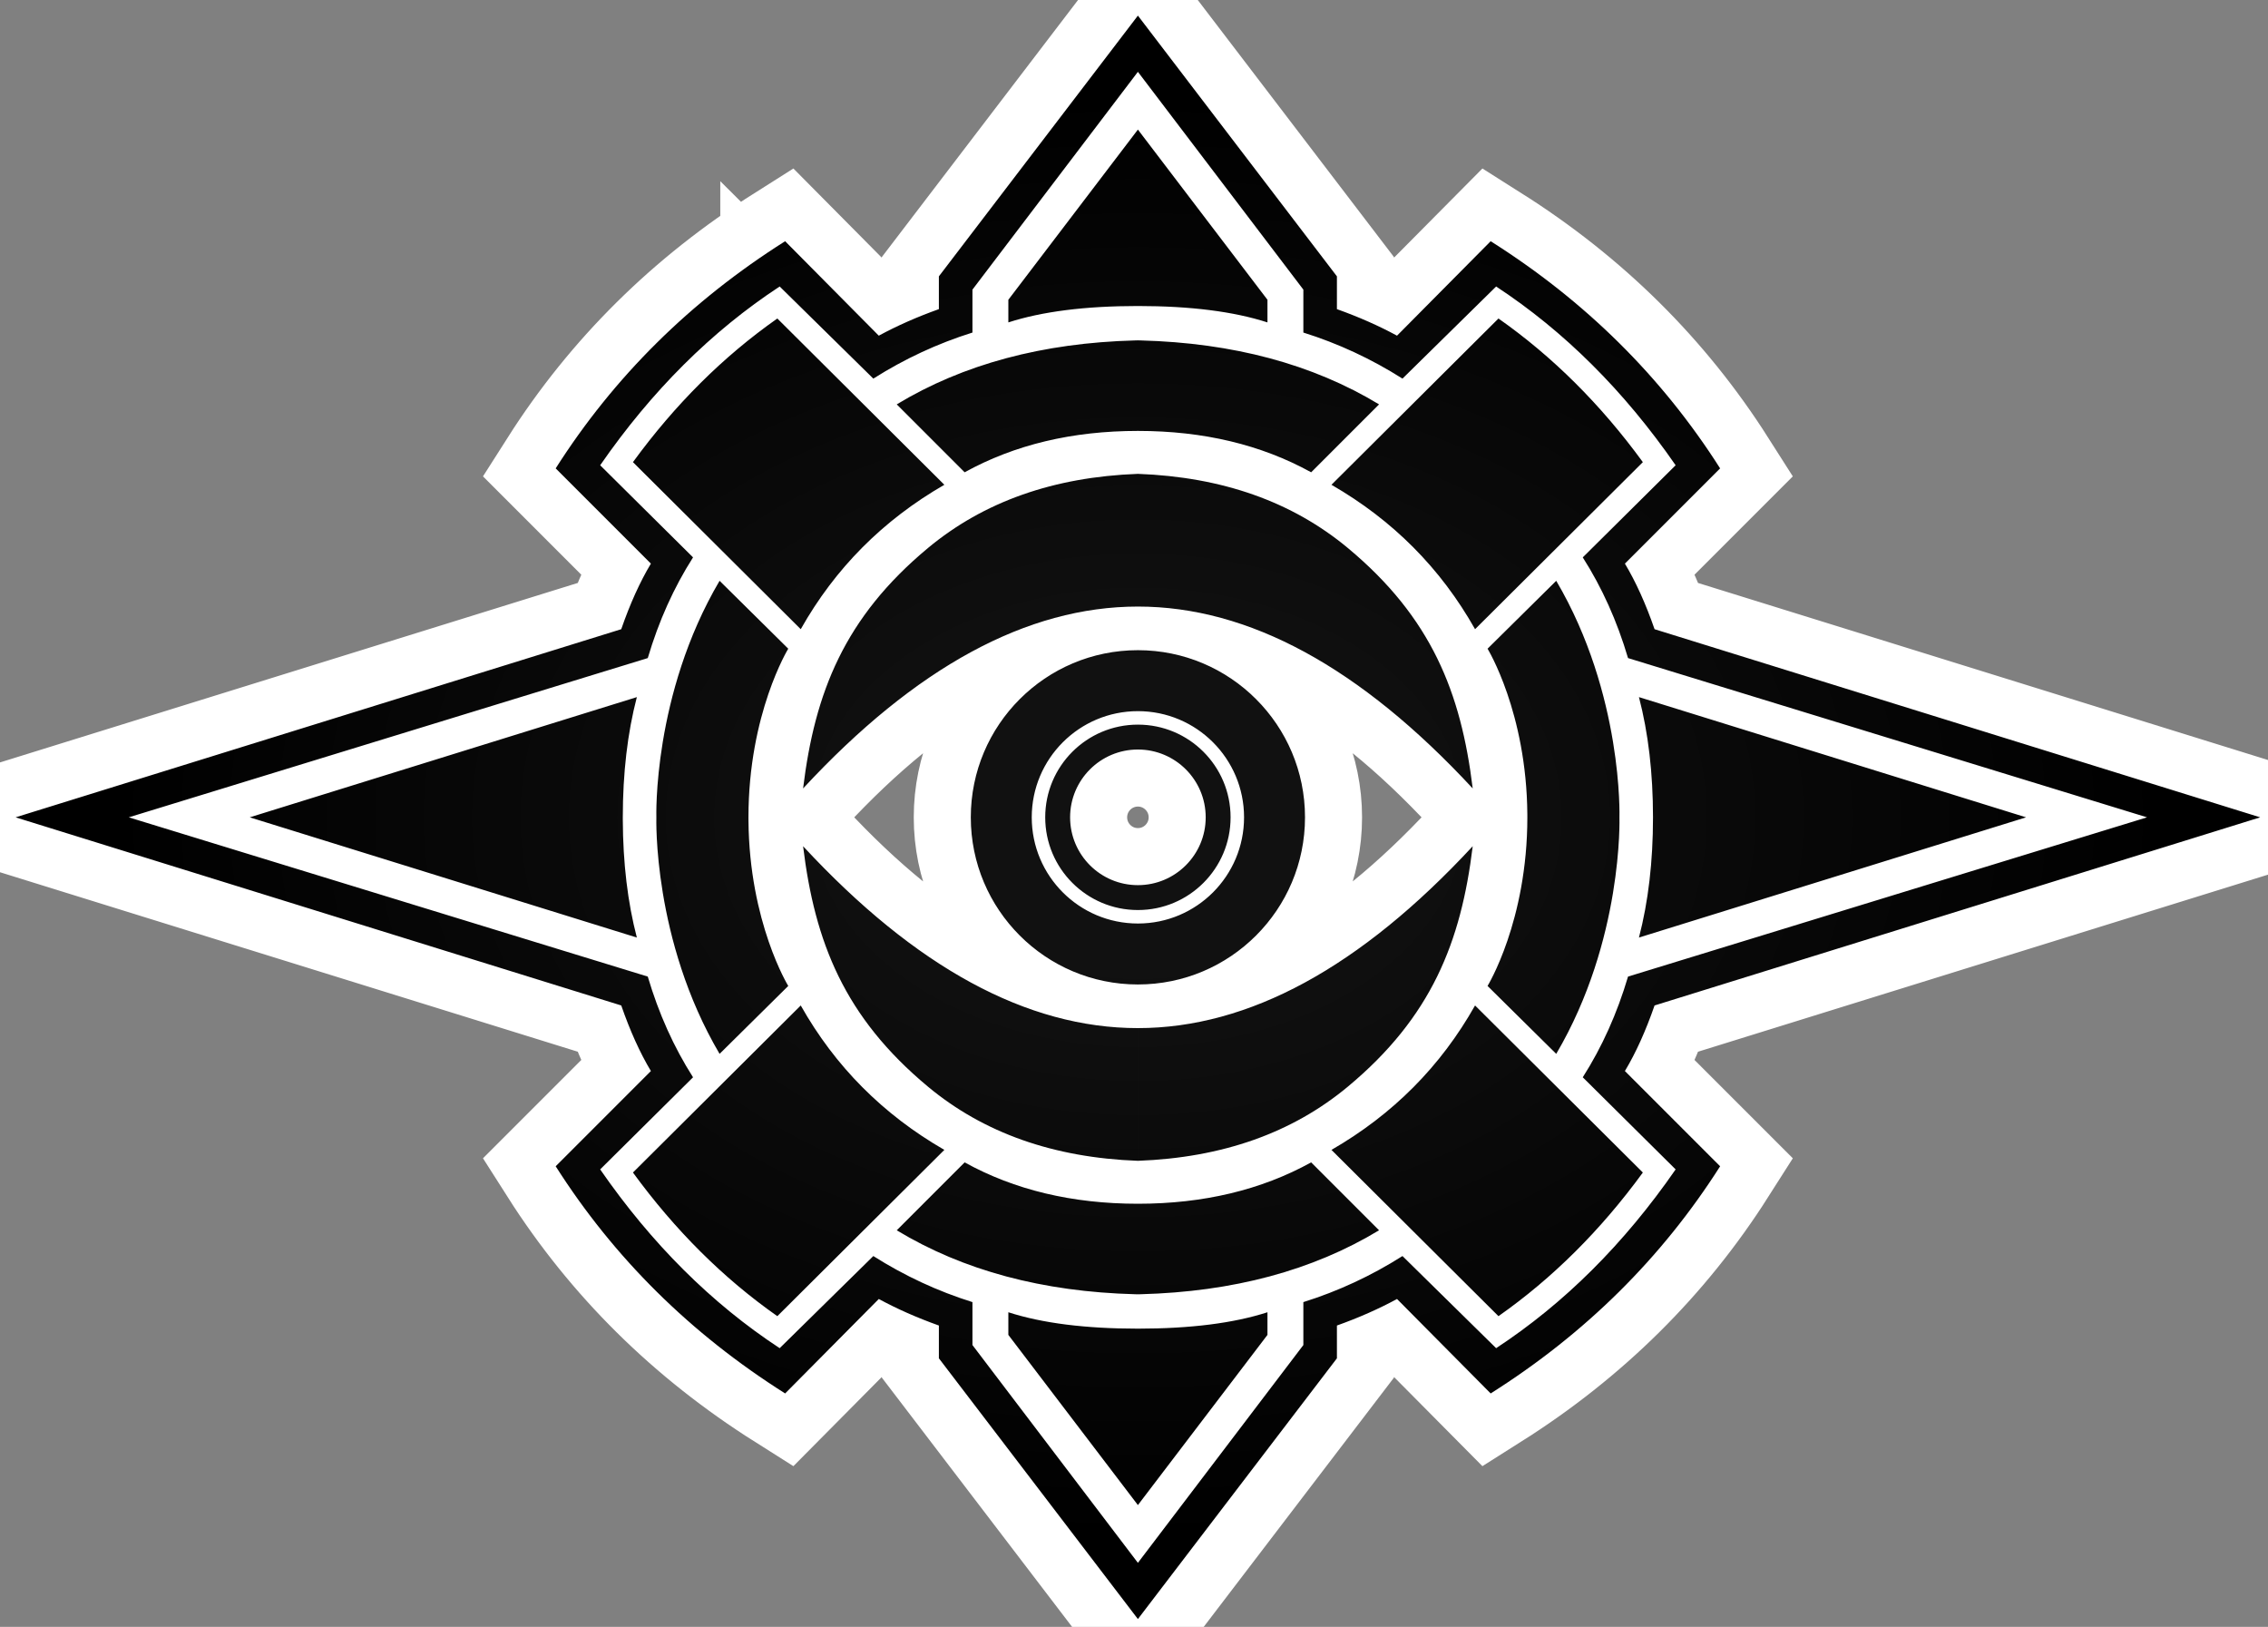 <?xml version="1.0" encoding="utf-8"?>
<svg xmlns="http://www.w3.org/2000/svg" version="1.1" viewBox="-10 -10 1453 1042">
  <rect x="-10" y="-10" width="1453" height="1042" fill="#808080" stroke="none"/>
  <radialGradient cx="50%" cy="50%" id="grad0" r="45%">
    <stop offset="0.2" stop-color="#111"/>
    <stop offset="1" stop-color="#000"/>
  </radialGradient>
  <path d="m719 0 127.5 167v21c14 5 26.833 10.667 38.5 17l60-60.5c60.667 38.333 109.667 86.833 147 145.5l-61 61c7 11.667 13.333 25.667 19 42l388 120.5-.039.012L1050 634c-5.667 16.333-12 30.333-19 42l61 61c-37.333 58.667-86.333 107.167-147 145.5L885 822c-11.667 6.333-24.5 12-38.5 17v21L719 1027 591.5 860v-21c-14-5-26.833-10.667-38.5-17l-60 60.5c-60.667-38.333-109.667-86.833-147-145.5l61-61c-7-11.667-13.333-25.667-19-42L0 513.5 388 393c5.667-16.333 12-30.333 19-42l-61-61c37.333-58.667 86.333-107.167 147-145.5l60 60.5c11.667-6.333 24.5-12 38.5-17v-21L719 0Zm0 36.001-.01.013L613 175.5V203c-22.333 7-43.5 16.833-63.5 29.5l-.054-.053L489.5 173.5c-43.667 28.667-82 66.833-115 114.5l.054.053L434 347c-12.333 19.333-22 40.833-29 64.5l-332.5 102 6.617 2.03L405 615.5c7 23.667 16.667 45.167 29 64.5l-59.446 58.947-.054.053c33 47.667 71.333 85.833 115 114.5l59.946-58.947.054-.053c20 12.667 41.167 22.5 63.5 29.5v27.5l105.99 139.486.01.013.01-.013L825 851.5V824c22.333-7 43.5-16.833 63.5-29.5l.054.053L948.5 853.5c43.667-28.667 82-66.833 115-114.5l-.054-.053L1004 680c12.333-19.333 22-40.833 29-64.5l332.5-102-332.5-102c-7-23.667-16.667-45.167-29-64.5l59.446-58.947.054-.053c-33-47.667-71.333-85.833-115-114.5l-59.946 58.947-.054.053c-20-12.667-41.167-22.5-63.5-29.5v-27.5L719.01 36.014 719 36ZM802 830.5V845l-83 108.999L636 845v-14.5c21.667 7 49.333 10.5 83 10.5s61.333-3.5 83-10.5ZM503 634c22 39 52.667 69.833 92 92.5L488 833c-34.667-24.333-65.5-55-92.5-92L503 634Zm432 0 107.5 107c-27 37-57.833 67.667-92.5 92L843 726.5c39.333-22.667 70-53.5 92-92.5ZM830 734.5l43.5 43.5c-42.57 25.74-93.47 39.392-152.703 40.956L719 819l-1.797-.044C657.97 817.392 607.07 803.74 564.5 778l43.5-43.5c32 17.667 69 26.5 111 26.5s79-8.833 111-26.5ZM933.5 532c-7.5 61.5-26.5 109.5-80 154-35.667 29.667-80.5 45.5-134.5 47.5v-85c71 0 142.5-38.833 214.5-116.5Zm-429 0c72 77.667 143.5 116.5 214.5 116.5v85c-54-2-98.833-17.833-134.5-47.5-53.5-44.5-72.5-92.5-80-154ZM451 362l43.784 43.287.106.104.07.07.036.035C495 405.5 469.5 447 469.5 513.5l.008 1.987c.5 65.339 25.492 106.013 25.488 106.017l-.036.035-.07.07-.106.104L451 665c-43-73-40.5-151.5-40.5-151.5S408 435 451 362Zm536 0c43 73 40.5 151.5 40.5 151.5.002.065 2.482 78.53-40.5 151.5l-43.784-43.287-.106-.104-.07-.07-.036-.035C943 621.5 968.5 580 968.5 513.5v-.001l-.008-1.986c-.5-65.339-25.492-106.013-25.488-106.017l.036-.035.07-.07.106-.104L987 362Zm-268 44.445c59.125 0 107.055 47.93 107.055 107.055 0 59.125-47.93 107.055-107.055 107.055-59.125 0-107.055-47.93-107.055-107.055 0-59.125 47.93-107.055 107.055-107.055ZM398 436.5c-6 23-9 48.667-9 77l.003 1.543c.107 27.723 3.106 52.875 8.997 75.457l-248-77 248-77Zm642 0 248 77-248 77c6-23 9-48.667 9-77s-3-54-9-77Zm-321 8.99c-37.561 0-68.01 30.449-68.01 68.01 0 37.561 30.449 68.01 68.01 68.01 37.561 0 68.01-30.449 68.01-68.01 0-37.561-30.449-68.01-68.01-68.01Zm0 8.632c32.793 0 59.378 26.585 59.378 59.378S751.793 572.878 719 572.878s-59.378-26.585-59.378-59.378 26.585-59.378 59.378-59.378Zm0 15.943c-23.988 0-43.435 19.447-43.435 43.435 0 23.988 19.447 43.435 43.435 43.435 23.988 0 43.435-19.447 43.435-43.435 0-23.988-19.447-43.435-43.435-43.435Zm0-176.565c54 2 98.833 17.833 134.5 47.5 53.5 44.5 72.5 92.5 80 154-72-77.667-143.5-116.5-214.5-116.5v-85Zm0 0v85c-71 0-142.5 38.833-214.5 116.5 7.5-61.5 26.5-109.5 80-154 35.667-29.667 80.5-45.5 134.5-47.5ZM950 194c34.667 24.333 65.5 55 92.5 92L935 393c-22-39-52.667-69.833-92-92.5L950 194Zm-462 0 107 106.5c-39.333 22.667-70 53.5-92 92.5L395.5 286c27-37 57.833-67.667 92.5-92Zm231 14 1.797.044C780.03 209.608 830.93 223.26 873.5 249L830 292.5c-32-17.667-69-26.5-111-26.5s-79 8.833-111 26.5L564.5 249c42.57-25.74 93.47-39.392 152.703-40.956L719 208Zm0-134.999L802 182v14.5c-21.667-7-49.333-10.5-83-10.5s-61.333 3.5-83 10.5V182l82.999-108.999H719Z" fill="#FFF" fill-rule="nonzero" stroke="#FFF" stroke-linecap="round" stroke-width="73.1"/>
  <path d="m719 0 127.5 167v21c14 5 26.833 10.667 38.5 17l60-60.5c60.667 38.333 109.667 86.833 147 145.5l-61 61c7 11.667 13.333 25.667 19 42l388 120.5-.039.012L1050 634c-5.667 16.333-12 30.333-19 42l61 61c-37.333 58.667-86.333 107.167-147 145.5L885 822c-11.667 6.333-24.5 12-38.5 17v21L719 1027 591.5 860v-21c-14-5-26.833-10.667-38.5-17l-60 60.5c-60.667-38.333-109.667-86.833-147-145.5l61-61c-7-11.667-13.333-25.667-19-42L0 513.5 388 393c5.667-16.333 12-30.333 19-42l-61-61c37.333-58.667 86.333-107.167 147-145.5l60 60.5c11.667-6.333 24.5-12 38.5-17v-21L719 0Zm0 36.001-.01.013L613 175.5V203c-22.333 7-43.5 16.833-63.5 29.5l-.054-.053L489.5 173.5c-43.667 28.667-82 66.833-115 114.5l.054.053L434 347c-12.333 19.333-22 40.833-29 64.5l-332.5 102 6.617 2.03L405 615.5c7 23.667 16.667 45.167 29 64.5l-59.446 58.947-.054.053c33 47.667 71.333 85.833 115 114.5l59.946-58.947.054-.053c20 12.667 41.167 22.5 63.5 29.5v27.5l105.99 139.486.01.013.01-.013L825 851.5V824c22.333-7 43.5-16.833 63.5-29.5l.054.053L948.5 853.5c43.667-28.667 82-66.833 115-114.5l-.054-.053L1004 680c12.333-19.333 22-40.833 29-64.5l332.5-102-332.5-102c-7-23.667-16.667-45.167-29-64.5l59.446-58.947.054-.053c-33-47.667-71.333-85.833-115-114.5l-59.946 58.947-.054.053c-20-12.667-41.167-22.5-63.5-29.5v-27.5L719.01 36.014 719 36ZM802 830.5V845l-83 108.999L636 845v-14.5c21.667 7 49.333 10.5 83 10.5s61.333-3.5 83-10.5ZM503 634c22 39 52.667 69.833 92 92.5L488 833c-34.667-24.333-65.5-55-92.5-92L503 634Zm432 0 107.5 107c-27 37-57.833 67.667-92.5 92L843 726.5c39.333-22.667 70-53.5 92-92.5ZM830 734.5l43.5 43.5c-42.57 25.74-93.47 39.392-152.703 40.956L719 819l-1.797-.044C657.97 817.392 607.07 803.74 564.5 778l43.5-43.5c32 17.667 69 26.5 111 26.5s79-8.833 111-26.5ZM933.5 532c-7.5 61.5-26.5 109.5-80 154-35.667 29.667-80.5 45.5-134.5 47.5v-85c71 0 142.5-38.833 214.5-116.5Zm-429 0c72 77.667 143.5 116.5 214.5 116.5v85c-54-2-98.833-17.833-134.5-47.5-53.5-44.5-72.5-92.5-80-154ZM451 362l43.784 43.287.106.104.07.07.036.035C495 405.5 469.5 447 469.5 513.5l.008 1.987c.5 65.339 25.492 106.013 25.488 106.017l-.036.035-.07.07-.106.104L451 665c-43-73-40.5-151.5-40.5-151.5S408 435 451 362Zm536 0c43 73 40.5 151.5 40.5 151.5.002.065 2.482 78.53-40.5 151.5l-43.784-43.287-.106-.104-.07-.07-.036-.035C943 621.5 968.5 580 968.5 513.5v-.001l-.008-1.986c-.5-65.339-25.492-106.013-25.488-106.017l.036-.035.07-.07.106-.104L987 362Zm-268 44.445c59.125 0 107.055 47.93 107.055 107.055 0 59.125-47.93 107.055-107.055 107.055-59.125 0-107.055-47.93-107.055-107.055 0-59.125 47.93-107.055 107.055-107.055ZM398 436.5c-6 23-9 48.667-9 77l.003 1.543c.107 27.723 3.106 52.875 8.997 75.457l-248-77 248-77Zm642 0 248 77-248 77c6-23 9-48.667 9-77s-3-54-9-77Zm-321 8.99c-37.561 0-68.01 30.449-68.01 68.01 0 37.561 30.449 68.01 68.01 68.01 37.561 0 68.01-30.449 68.01-68.01 0-37.561-30.449-68.01-68.01-68.01Zm0 8.632c32.793 0 59.378 26.585 59.378 59.378S751.793 572.878 719 572.878s-59.378-26.585-59.378-59.378 26.585-59.378 59.378-59.378Zm0 15.943c-23.988 0-43.435 19.447-43.435 43.435 0 23.988 19.447 43.435 43.435 43.435 23.988 0 43.435-19.447 43.435-43.435 0-23.988-19.447-43.435-43.435-43.435Zm0-176.565c54 2 98.833 17.833 134.5 47.5 53.5 44.5 72.5 92.5 80 154-72-77.667-143.5-116.5-214.5-116.5v-85Zm0 0v85c-71 0-142.5 38.833-214.5 116.5 7.5-61.5 26.5-109.5 80-154 35.667-29.667 80.5-45.5 134.5-47.5ZM950 194c34.667 24.333 65.5 55 92.5 92L935 393c-22-39-52.667-69.833-92-92.5L950 194Zm-462 0 107 106.5c-39.333 22.667-70 53.5-92 92.5L395.5 286c27-37 57.833-67.667 92.5-92Zm231 14 1.797.044C780.03 209.608 830.93 223.26 873.5 249L830 292.5c-32-17.667-69-26.5-111-26.5s-79 8.833-111 26.5L564.5 249c42.57-25.74 93.47-39.392 152.703-40.956L719 208Zm0-134.999L802 182v14.5c-21.667-7-49.333-10.5-83-10.5s-61.333 3.5-83 10.5V182l82.999-108.999H719Z" fill="url(#grad0)" fill-rule="nonzero"/>
</svg>